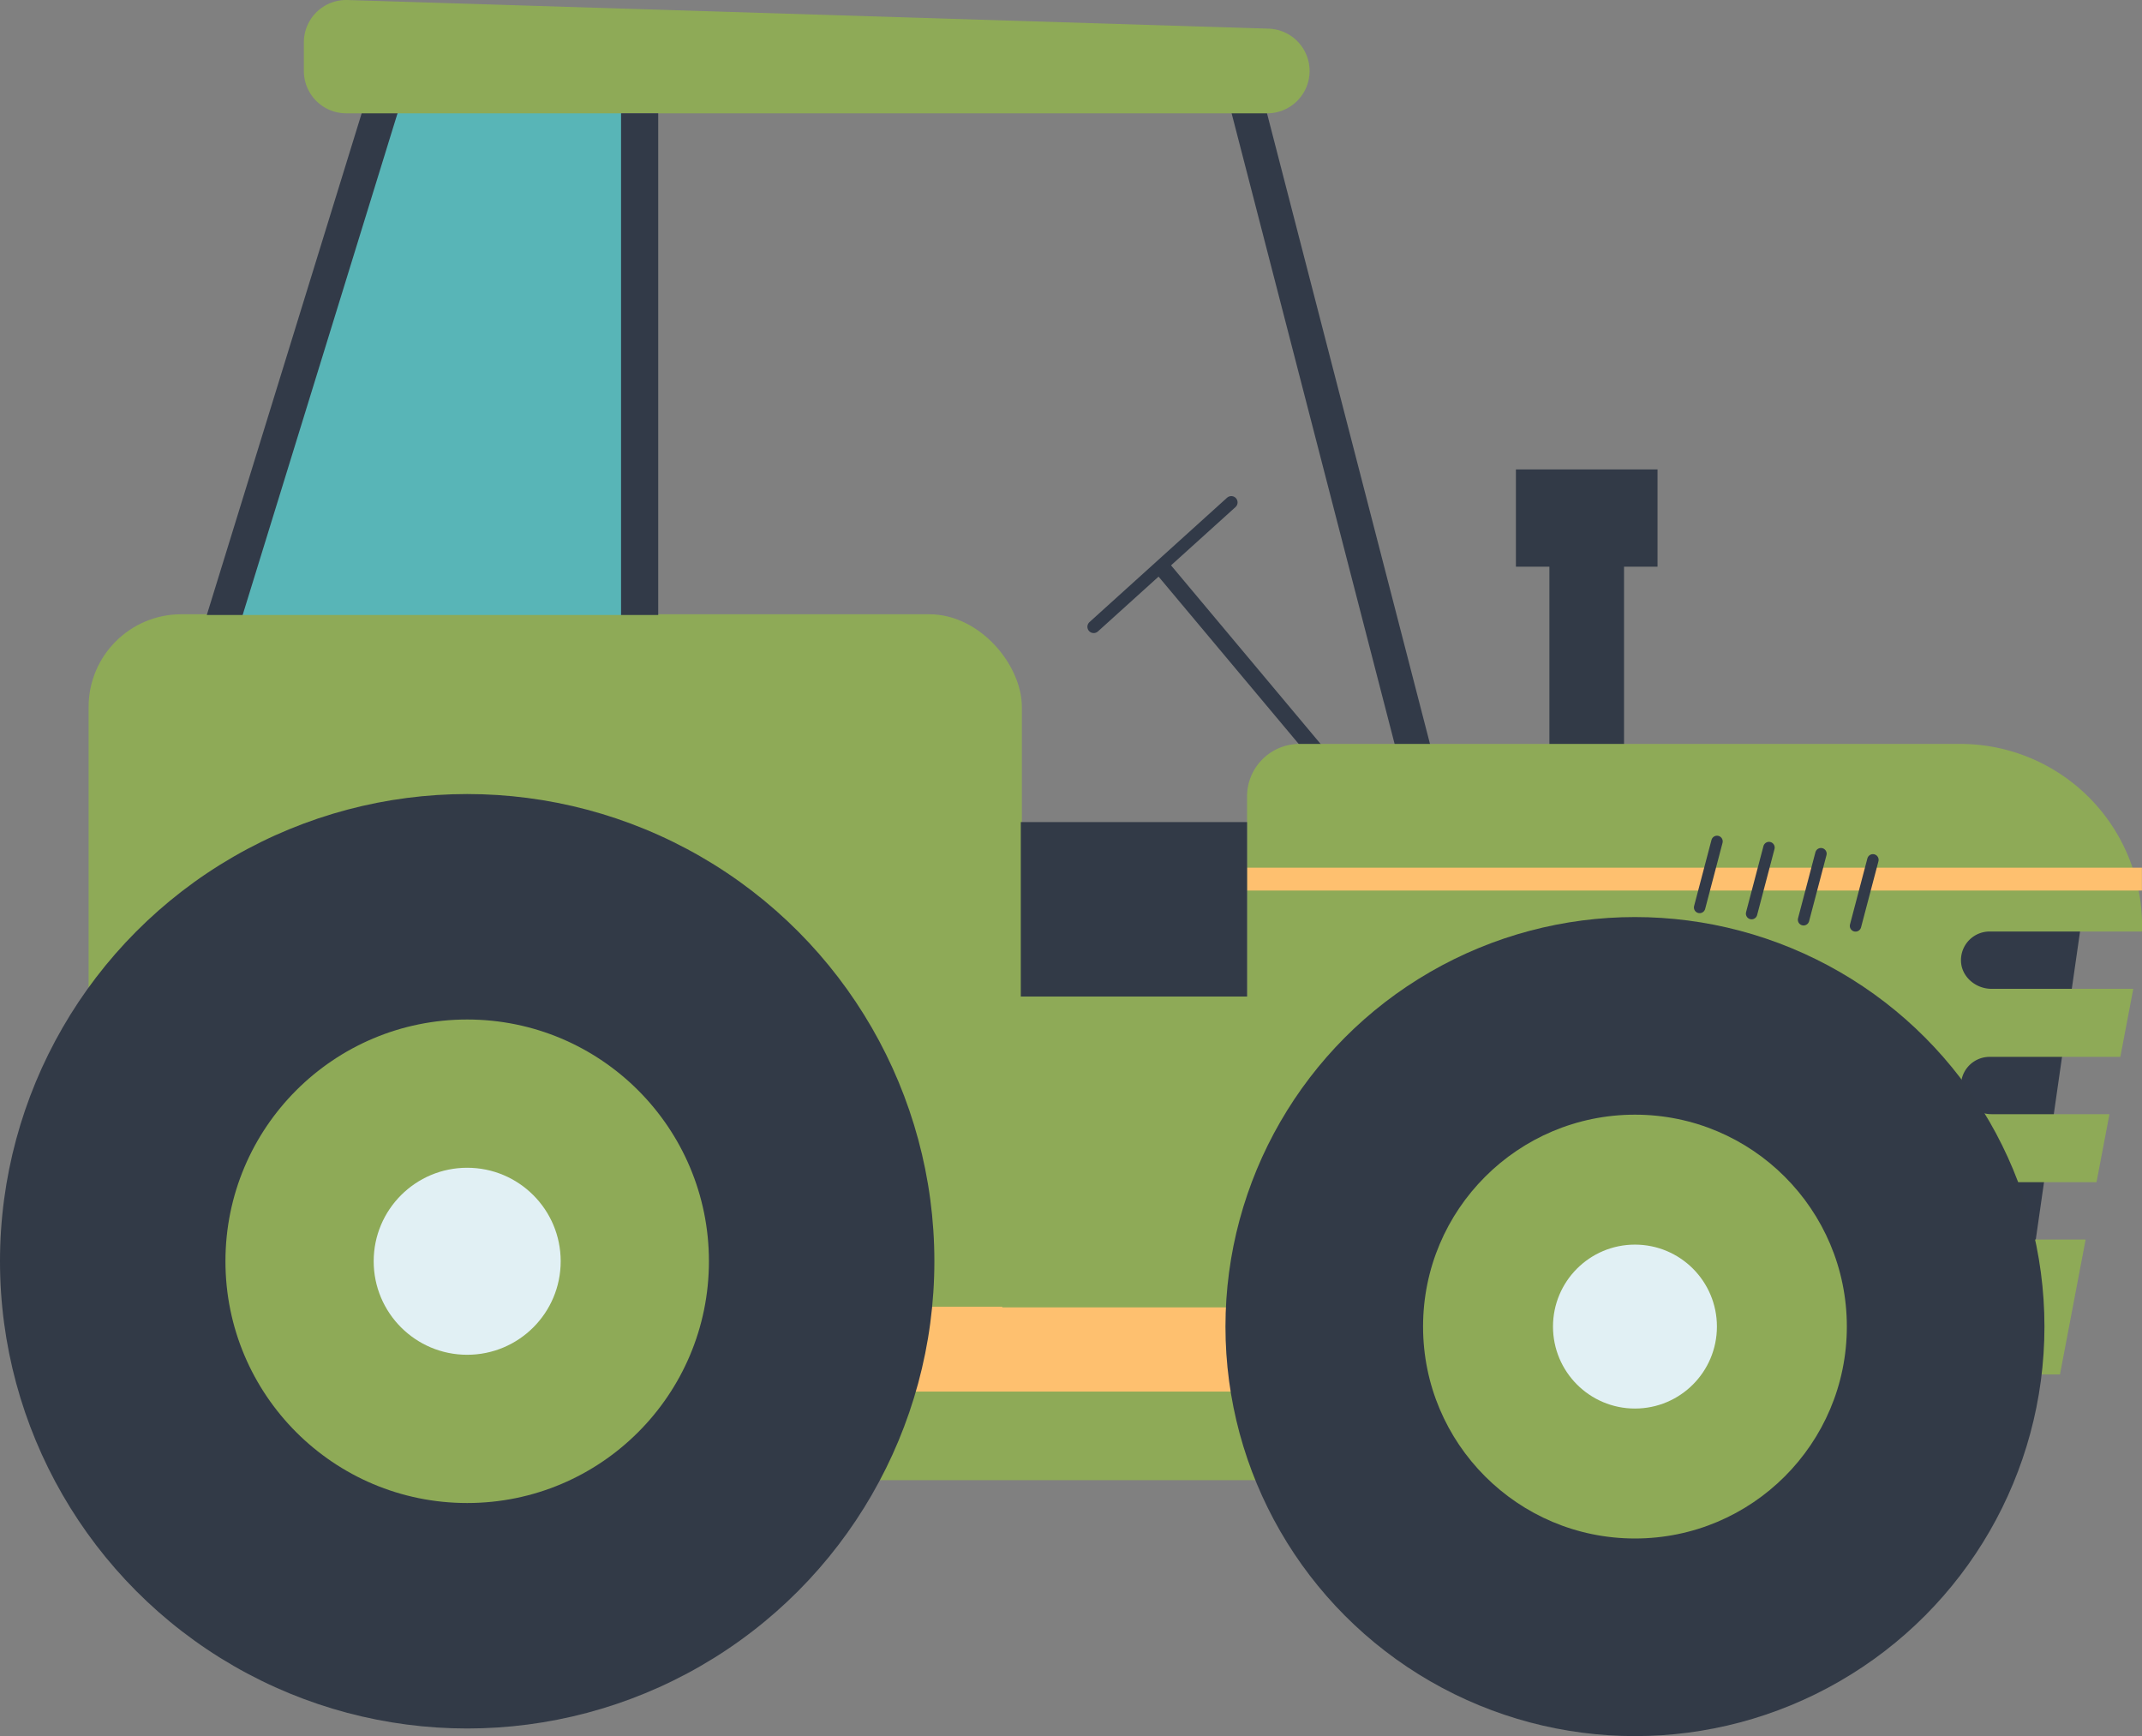 <svg id="Layer_1" data-name="Layer 1" xmlns="http://www.w3.org/2000/svg" viewBox="0 0 905.56 733.91"><rect x="0" y="0" width="905.56" height="733.91" fill="#808080" stroke="none"/><defs><style>.cls-1{fill:#8eaa57;}.cls-10,.cls-11,.cls-2,.cls-3,.cls-4{fill:none;}.cls-11,.cls-2,.cls-3,.cls-4{stroke:#323a48;}.cls-10,.cls-2,.cls-3,.cls-4{stroke-miterlimit:10;}.cls-2{stroke-width:14.48px;}.cls-3{stroke-width:7.1px;}.cls-11,.cls-4{stroke-linecap:round;}.cls-4{stroke-width:5.32px;}.cls-5{fill:#323a47;}.cls-6{fill:#58b5b7;}.cls-7{fill:#323a48;}.cls-8{fill:#fec06f;}.cls-9{fill:#e1f0f4;}.cls-10{stroke:#fec06f;stroke-width:9.66px;}.cls-11{stroke-linejoin:round;stroke-width:4.83px;}</style></defs><title>tractor4</title><rect class="cls-1" x="37.46" y="259.67" width="394.55" height="321.37" rx="39.18" ry="39.18"/><line class="cls-2" x1="523.61" y1="30.28" x2="605.61" y2="347.52"/><line class="cls-3" x1="574.77" y1="339.68" x2="491.46" y2="240.21"/><line class="cls-4" x1="520.54" y1="212.38" x2="462.37" y2="264.96"/><rect class="cls-5" x="655.03" y="224.15" width="31.55" height="127.78"/><polygon class="cls-6" points="262.73 264.67 262.73 30.28 174.65 30.28 86.56 264.67 262.73 264.67"/><line class="cls-2" x1="165.92" y1="30.28" x2="93.56" y2="264.67"/><path class="cls-1" d="M593.19,170.23H203.8a17.89,17.89,0,0,1-17.9-17.9v-12.1a17.9,17.9,0,0,1,18.45-17.89l389.39,12.1a17.91,17.91,0,0,1,17.35,17.89h0A17.9,17.9,0,0,1,593.19,170.23Z" transform="translate(-57.44 -122.33)"/><rect class="cls-7" x="262.56" y="47.9" width="15.71" height="216.77"/><polygon class="cls-7" points="881.9 376.15 856.57 552.4 776.16 543.59 820.22 356.48 881.9 376.15"/><path class="cls-1" d="M898.58,646.32a12.11,12.11,0,0,1-12.1-12.66c.29-6.62,6.27-11.57,12.89-11.57h44.31a.12.12,0,0,0,.11-.1l5.42-28.52a.11.11,0,0,0-.11-.14H899.37c-6.62,0-12.6-5-12.89-11.57a12.11,12.11,0,0,1,12.1-12.66h55.17a.12.12,0,0,0,.11-.1l5.43-28.52a.13.13,0,0,0-.12-.14h-59.8c-6.62,0-12.6-5-12.89-11.57a12.11,12.11,0,0,1,12.1-12.66h64.26A.12.12,0,0,0,963,516a76.9,76.9,0,0,0-76.85-79.19H606.84A22.18,22.18,0,0,0,584.65,459V703.25a.12.12,0,0,0,.12.12H928.23a.12.12,0,0,0,.11-.1l10.8-56.81a.12.12,0,0,0-.12-.14Z" transform="translate(-57.44 -122.33)"/><rect class="cls-8" x="315.72" y="552.4" width="448.06" height="37.45"/><rect class="cls-1" x="315.72" y="588.27" width="448.06" height="37.45"/><circle class="cls-5" cx="197.51" cy="533.18" r="197.51"/><circle class="cls-1" cx="197.51" cy="533.18" r="102.2"/><circle class="cls-9" cx="197.51" cy="533.18" r="39.53"/><line class="cls-10" x1="905.53" y1="371.63" x2="527.21" y2="371.63"/><line class="cls-11" x1="725.89" y1="355.69" x2="718.54" y2="383.61"/><line class="cls-11" x1="747.86" y1="358.29" x2="740.51" y2="386.21"/><line class="cls-11" x1="769.83" y1="360.89" x2="762.48" y2="388.81"/><line class="cls-11" x1="791.8" y1="363.49" x2="784.45" y2="391.41"/><rect class="cls-5" x="431.56" y="347.52" width="95.65" height="95.15"/><rect class="cls-5" x="640.87" y="198.44" width="59.87" height="41.12"/><rect class="cls-1" x="423.72" y="421.27" width="103.84" height="131.4"/><rect class="cls-1" x="73.56" y="259.98" width="308" height="38.69" rx="1.65" ry="1.65"/><circle class="cls-5" cx="691.2" cy="560.79" r="173.12"/><circle class="cls-1" cx="691.2" cy="560.79" r="89.58"/><circle class="cls-9" cx="691.2" cy="560.79" r="34.65"/></svg>